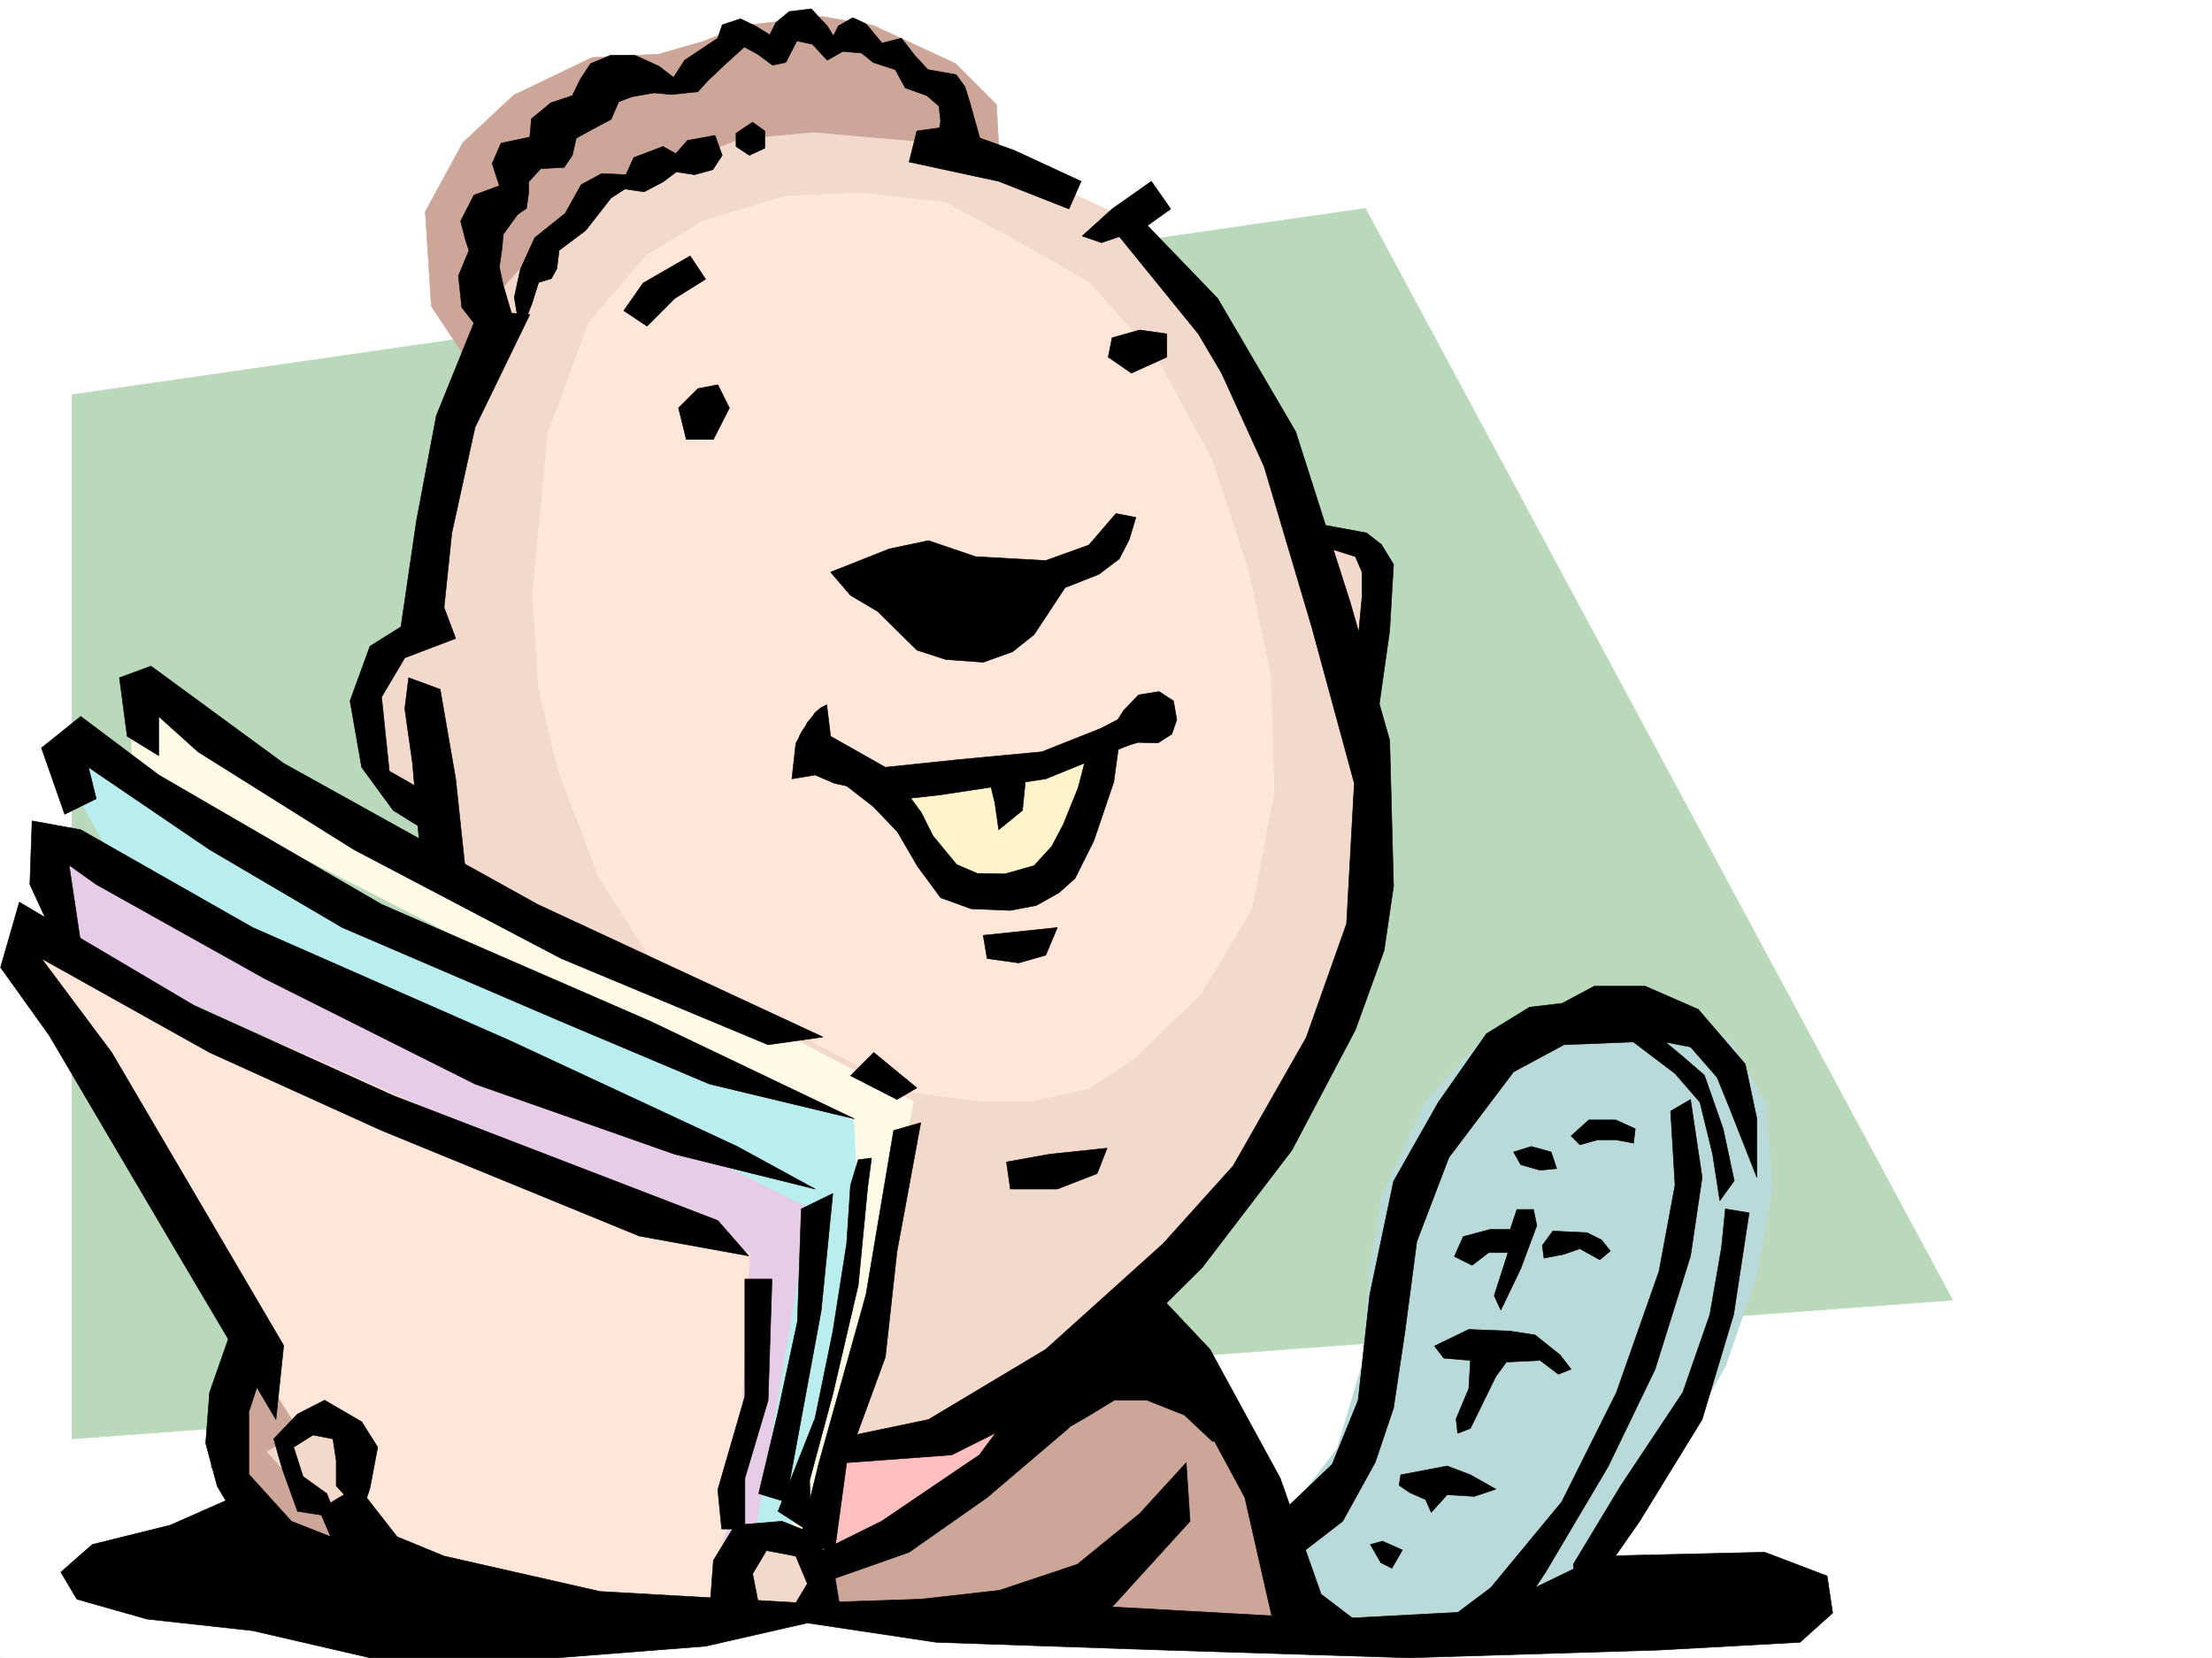 <svg xmlns="http://www.w3.org/2000/svg" width="2997.016" height="2246.668"><rect width="100%" height="100%" fill="#808080" stroke="none"/><defs><clipPath id="a"><path d="M0 0h2997v2244.137H0Zm0 0"/></clipPath></defs><path fill="#fff" d="M0 2246.297h2997.016V0H0Zm0 0"/><g clip-path="url(#a)" transform="translate(0 2.16)"><path fill="#fff" fill-rule="evenodd" stroke="#fff" stroke-linecap="square" stroke-linejoin="bevel" stroke-miterlimit="10" stroke-width=".743" d="M.742 2244.137h2995.531V-2.16H.743Zm0 0"/></g><path fill="#bad9ba" fill-rule="evenodd" stroke="#bad9ba" stroke-linecap="square" stroke-linejoin="bevel" stroke-miterlimit="10" stroke-width=".743" d="M97.398 534.809v1414.875l2548.227-187.993L1849.898 282.38Zm0 0"/><path fill="#bad9d9" fill-rule="evenodd" stroke="#bad9d9" stroke-linecap="square" stroke-linejoin="bevel" stroke-miterlimit="10" stroke-width=".743" d="m1730.762 2069.523 80.937-107.093 34.445-115.344 8.25-119.844 17.247-106.39 59.937-128.836 89.89-98.102 55.446-21.738 102.676-16.461 93.644 8.25 72.688 47.195 47.195 85.352 8.25 115.347-21 115.383-42.695 124.301-68.192 119.098-59.941 81.64-72.684 89.89-72.648 59.942-154.367 3.715-110.887-8.21-107.137-64.438zm0 0"/><path fill="#cca699" fill-rule="evenodd" stroke="#cca699" stroke-linecap="square" stroke-linejoin="bevel" stroke-miterlimit="10" stroke-width=".743" d="m1353.914 214.23-3.754-72.648-55.441-55.445-111.633-51.692-68.188-11.96-107.136 11.96-55.442 21.743-59.94 17.202-89.93 4.496-106.39 50.949-68.934 64.394-50.95 93.645 8.25 128.094 42.7 64.398 64.437 42.696zm0 0"/><path fill="#ffbfbf" fill-rule="evenodd" stroke="#ffbfbf" stroke-linecap="square" stroke-linejoin="bevel" stroke-miterlimit="10" stroke-width=".743" d="m1135.855 1898.734 274.247 8.25-222.516 200.743h-98.926l-11.965-102.602zm0 0"/><path fill="#cca699" fill-rule="evenodd" stroke="#cca699" stroke-linecap="square" stroke-linejoin="bevel" stroke-miterlimit="10" stroke-width=".743" d="m336.418 1817.094-50.95 170.789 106.391 119.844 607.653 85.394 551.43 8.992h235.265l-89.894-235.187-124.376-145.336-72.687-26.195-153.586 192.488-124.375 94.386-106.39 29.954zm0 0"/><path fill="#ffe6d9" fill-rule="evenodd" stroke="#ffe6d9" stroke-linecap="square" stroke-linejoin="bevel" stroke-miterlimit="10" stroke-width=".743" d="m32.96 1270.32 1039.24 431.43-68.934 474.125-286.211-25.453-222.559-72.649-290.707-456.921L7.508 1300.27Zm0 0"/><path fill="#e6cce6" fill-rule="evenodd" stroke="#e6cce6" stroke-linecap="square" stroke-linejoin="bevel" stroke-miterlimit="10" stroke-width=".743" d="m71.16 1133.273 1051.988 491.333-59.941 478.62-85.434-8.25 21.739-64.394 17.246-333.328-928.352-414.188zm0 0"/><path fill="#baeeee" fill-rule="evenodd" stroke="#baeeee" stroke-linecap="square" stroke-linejoin="bevel" stroke-miterlimit="10" stroke-width=".743" d="m105.648 979.691 277.961 204.493 808.473 342.32-111.672 560.262-55.441-17.243 72.687-432.171-944.812-474.125-85.395-149.793zm0 0"/><path fill="#fffae6" fill-rule="evenodd" stroke="#fffae6" stroke-linecap="square" stroke-linejoin="bevel" stroke-miterlimit="10" stroke-width=".743" d="M178.336 915.293v128.09l650.348 333.289 328.91 141.582 4.496 98.102-13.488 162.539-80.899 268.89 29.953 72.688 170.825-657.664-731.247-307.832zm0 0"/><path fill="#f3d9cc" fill-rule="evenodd" stroke="#f3d9cc" stroke-linecap="square" stroke-linejoin="bevel" stroke-miterlimit="10" stroke-width=".743" d="m1059.453 2077.773-81.68 8.993-12.746 93.605 158.121 8.996v-59.941l-42.738-59.903zm-603.156-162.539-94.426 51.692 59.942 68.152 64.433 21.7 25.496-94.348zM1255.734 193.23l-153.582-13.449-98.886 8.953-123.633 47.196-110.887 55.445-86.176 98.102-63.695 128.09-42.7 175.285-8.991 158.043-72.688 59.902-3.754 77.144 21 72.645 55.442 42.7 26.238 51.69 645.11 337.04-93.684 474.91 205.312-81.68 170.828-115.344 158.082-149.05 98.14-162.54 56.227-145.296 33.704-132.586v-145.297l-4.497-102.598 17.247-111.629-12.75-68.152-50.946-34.45-59.941-16.5-64.438-184.238-85.433-136.3-80.895-85.395-128.875-59.941zm0 0"/><path fill="#ffe6d9" fill-rule="evenodd" stroke="#ffe6d9" stroke-linecap="square" stroke-linejoin="bevel" stroke-miterlimit="10" stroke-width=".743" d="m1165.844 261.422-102.637 4.457-110.887 33.746-77.183 47.152-77.184 89.891-55.445 149.793-20.996 217.984 8.25 128.09L756 1043.383l55.441 145.297 68.192 107.093 350.648 183.536 98.14 12.707h68.192l77.184-16.461 59.941-38.942 93.645-89.89 68.93-115.348 29.953-158.04-4.497-158.042-29.953-140.8-50.945-154.329-72.687-132.547-89.891-102.637-64.438-38.203-132.625-72.648zm0 0"/><path fill="#fff3cc" fill-rule="evenodd" stroke="#fff3cc" stroke-linecap="square" stroke-linejoin="bevel" stroke-miterlimit="10" stroke-width=".743" d="m1208.543 1043.383 128.129 8.992 171.57-56.184-89.89 201.48-68.192 12.747-64.433-12.746-72.688-111.59zm0 0"/><path fill-rule="evenodd" stroke="#000" stroke-linecap="square" stroke-linejoin="bevel" stroke-miterlimit="10" stroke-width=".743" d="m373.875 1923.445-137.867-232.918-169.344-287.62-65.922-92.118 25.492-88.406 236.754 140.058 269.75 122.11 439.797 169.262 41.953 47.937-148.343-26.941-349.165-143.067-232.996-105.61-227.796-127.347 95.167 127.348 232.997 396.984zm783.719-407.461-275.73-131.804-364.884-158.785-301.93-175.286-105.648-79.375-53.214 42.7 31.476 89.851 42.695-20.957-10.48-42.7 164.105 111.595 179.82 105.609 296.692 127.348 200.777 84.652zm0 0"/><path fill-rule="evenodd" stroke="#000" stroke-linecap="square" stroke-linejoin="bevel" stroke-miterlimit="10" stroke-width=".743" d="m77.184 1277.828-36.715-79.414 2.972-86.137 65.961 12.004 232.996 132.551 349.164 153.543 307.208 143.066 105.648 57.676-190.34-47.195-270.453-95.09-285.469-143.066-227.797-127.352-36.714-26.195 15.757 105.61zm95.129-280.152-10.477-79.371 42.695-15.758 179.82 131.844 343.926 191.003 386.621 179.743-74.171 10.48-280.23-116.832-280.974-147.562-211.296-132.551-53.176-47.938v53.176zm1011.519 428.457-31.477 31.437 62.95 32.22 26.941-15.72zm-174.582 307.094v158.785l-36.715 126.566 5.238 53.176h31.477v-68.895l31.477-105.609 5.238-164.023zm76.402-95.133-5.242 152.804-26.195 122.07-26.238 110.848 36.714 11.262 47.938-259.156 15.758-158.785zm125.157-106.352-37.496 222.442-63.657 227.718-26.234 106.352 47.195 14.973 16.5-121.325 52.434-143.066 15.754-143.07 32.218-174.5zm152.843 42.699 58.414-10.52 77.926-8.21-13.488 34.445-53.918 20.961h-63.695zM315.418 1796.879l-31.434 89.89-5.28 68.895 15.757 58.418 53.176 89.145 105.648 21.742-5.238-42.7-53.176-20.996-57.71-63.652v-84.652l20.995-63.656zm0 0"/><path fill-rule="evenodd" stroke="#000" stroke-linecap="square" stroke-linejoin="bevel" stroke-miterlimit="10" stroke-width=".743" d="m1125.375 2140.688 106.39-37.461 105.65-74.133 110.89-94.387 11.257-90.633-85.433 63.653-47.191 63.656-132.63 89.89-84.652 41.954zm402.34-359.528 90.672 121.328 68.191 126.606 37.457 164.77 122.89 9.734-56.968-43.442-55.441-157.297-95.13-174.504-84.69-89.89zm-958.301-624.7-10.48-122.07-10.477-74.171 5.238-41.914 42.696 15.715 21 121.328 15.714 148.308zm762.762 110.888 100.41-10.516-15.758 37.457-36.715 10.477-42.699-5.98zm-206.801-492.114 79.414-31.472 53.215-11.223 63.695 21.7 95.13 5.28 58.452-21 36.715-42.695 26.98 5.238-8.992 29.993-13.492 26.195-27.719 20.957-45.71 17.988-41.954 63.653-29.207 23.226-39.726 14.23-50.946-3.714-38.984-12.746-53.176-52.434-36.715-21.738zm0 0"/><path fill-rule="evenodd" stroke="#000" stroke-linecap="square" stroke-linejoin="bevel" stroke-miterlimit="10" stroke-width=".743" d="m648.863 420.95-57.71 142.323-26.977 143.028-20.961 143.07-41.953 26.234-26.98 74.133 15.718 89.89 42.738 58.419 68.895 42.695-26.942-68.894-47.23-26.977-10.48-100.371 31.476-53.176 68.934-26.199-15.758-41.953 10.515-101.113 31.477-143.067 74.172-152.8zm861.649-107.876 113.117 139.313 31.473 53.215 57.675 126.566 64.434 217.203 57.715 212-10.48 190.219-54.7 154.289-98.926 173.8-95.129 105.61-158.863 143.066-158.824 95.09-100.41 20.996-10.477 37.461 142.364-10.52 106.39-53.175 126.606-95.09 106.39-105.648 121.406-158.785 86.137-163.282 38.98-107.84 12.711-86.878-5.242-197.77-53.175-185.723-74.172-232.214-105.649-180.528-116.91-121.324zm0 0"/><path fill-rule="evenodd" stroke="#000" stroke-linecap="square" stroke-linejoin="bevel" stroke-miterlimit="10" stroke-width=".743" d="m1765.992 706.3 85.434 15.759 20.215 15.718 16.46 26.98-5.242 89.852-21.699 153.547-28.504-82.386 8.25-68.895 4.496-47.934v-33.707l-8.992-20.996-32.96-10.476zm-534.226-486.831 121.367 26.195 95.172 37.461 16.5-37.46-90.676-41.915-89.89-32.219-41.993 5.985zM876.621 441.91l37.457-37.46 41.957-26.196-20.957-31.477-63.695 36.715-26.235 37.457zm589.669-122.07 40.468-36.715 53.176-37.461 26.234 37.461-36.715 26.234-56.93 19.473zm77.925 127.308-37.457 10.516-5.239 26.2 31.434 21.738 47.977-21.739v-31.476zm-598.66 79.411-26.235 26.199 10.516 42.695h36.715l21.703-42.695-15.719-31.438zm391.859 518.312 10.48 42.695 5.239 36.715 32.219-26.234 5.277-53.176zm0 0"/><path fill-rule="evenodd" stroke="#000" stroke-linecap="square" stroke-linejoin="bevel" stroke-miterlimit="10" stroke-width=".743" d="m1125.375 997.676 74.176 41.953 100.406-10.477 111.633-10.48 79.41-31.477 41.953-21.699-3.715 44.184-112.41 45.668-143.105 21.738-47.196 5.242-95.91-20.957-26.199-11.262-31.477 5.239 5.243-47.192.742-2.23 3.011-5.239 1.485-3.753 2.23-4.497 3.008-4.496 3.012-4.5 2.23-4.496 3.754-4.496 3.75-4.496 3.012-4.457 4.457-3.754 3.754-3.012 7.508-3.75zM315.418 2029.094l-84.648 37.418-105.649 26.238-42.7 37.457 21.743 36.676 95.129 26.98 143.105 15.719 158.864 36.715h253.992l200.781-15.719 137.867-31.476 174.579 26.195 307.21 10.52 333.407 10.48 338.644-10.48 191.082-10.52 44.223-39.684-7.508-50.168-84.652-32.218-222.559 5.242-153.582 74.172-211.297 11.222-296.691-16.5 105.648-116.09-5.238-79.37-62.953 68.894-84.652 68.89-105.649 35.231-106.39 11.965-158.864 5.238-275.73-15.719-211.297-47.933-63.656-26.2-53.215-68.187-52.434 31.473 15.719 36.714h-100.41Zm0 0"/><path fill-rule="evenodd" stroke="#000" stroke-linecap="square" stroke-linejoin="bevel" stroke-miterlimit="10" stroke-width=".743" d="m1724.035 2061.273 80.899-77.144 35.23-86.879 15.758-143.066 32.18-153.547 60.718-107.094 65.18-92.902 58.418-35.934 44.223-5.238 43.437-23.227h68.934l71.945 31.438 63.695 74.172 15.715 74.132v79.414l-37.457-95.132-16.46-40.43-35.973-41.211-42.735-8.25-128.836 5.242-68.187 36.715-87.664 116.086-43.48 113.86-15.72 119.843-15.753 105.606-24.711 73.43-44.184 80.116-68.934 53.176zm0 0"/><path fill-rule="evenodd" stroke="#000" stroke-linecap="square" stroke-linejoin="bevel" stroke-miterlimit="10" stroke-width=".743" d="m1935.332 2214.82 84.652-63.656 95.915-116.086 74.171-148.309 57.672-164.023 21.738-116.871-5.98-100.367 26.977-15.719 15.718 105.61-15.718 106.351-47.973 153.547-63.656 131.844-84.692 143.066-52.433 79.375zm434.558-571.484-20.995 137.824-42.7 142.285-84.652 137.828-84.688 121.368-5.242-62.953 63.696-105.606 84.652-127.313 36.715-105.609 15.758-90.633 5.238-52.433zM455.555 2056.035l-52.473-8.25-20.957-58.418-11.262-39.683 32.219-33.707 36.715-18.727L490 1926.457l21.742 34.445-10.48 55.446L490 2050.797l-34.445-37.461v-34.445l-4.496-29.207-26.98-5.243-26.235 16.461 12.746 39.727 32.219 23.187zm505.718 129.578 5.278-71.164 29.207-47.937 63.695-5.239 39.688 15.758 29.246 42.656 10.48 62.954-68.933 2.972 23.968-39.687-15.718-37.457-39.727-7.469-18.73 31.438 10.48 53.175zm0 0"/><path fill-rule="evenodd" stroke="#000" stroke-linecap="square" stroke-linejoin="bevel" stroke-miterlimit="10" stroke-width=".743" d="m1162.836 1571.43-10.48 34.445-5.239 79.414-18.73 119.098-23.969 116.832-50.203 126.566 44.926 29.246-2.23-71.16L1128.386 1889l34.449-147.563 12.746-132.55 5.238-39.688zm1048.23-161.055 58.415 44.223 33.742 38.945 17.207 70.379 9.734 62.95 19.512-26.978-15.016-70.417-25.453-72.649-27.723-23.969-41.21-34.449zm-82.422 128.836 23.97-21.7h36.714l26.235 11.966-2.27 19.468-23.965-4.496h-24.754l-23.965 6.766zm-77.925 21.739 23.965-7.509 26.98 7.508 7.469 22.445-22.445 2.266-26.235-7.504zm4.496 77.886-8.996 26.98h-26.977l-36.715 9.735-12.004 26.941 24.008 12.004 22.442-17.242h26.238l-18.73 58.414 8.992 19.512 26.98-56.188 21.738-58.414-4.496-21.742zm48.679 29.211 46.45 2.266 19.512 9.738 11.964 14.972-14.234 11.965-26.977-14.976-21.703 7.508-26.976 5.242-2.27-17.246zm-160.312 155.813 46.453-22.485 56.184 2.23 33.707 5.278 33.703 26.941 15.016 19.473-17.247 6.762-24.71-18.727-45.707 2.227-14.231 19.472-34.488 70.418-17.242 6.727-2.23-19.473 17.245-41.172 2.227-38.199-35.973-3.012zm-45.707 174.503 62.91-11.965 31.477 11.965 34.488 19.469-29.25 9.738-36.715-2.23-21.7 23.969-7.507-17.243-21.738-9.734-14.234-9.738zm-24.75 89.891 26.98 11.965-14.234 24.75-14.977-7.508-14.23-24.711zm-749.977-1041.899 59.938 46.45 32.965 34.449 26.976 46.45 31.438 42.698 41.21 14.973 53.216 2.23 35.23-6.726 30.691-17.242 21.743-19.473 25.453-50.906 26.976-79.414 7.508-54.66-22.48-3.012-20.996 17.988-11.965 46.45-20.254 50.163-15.719 29.954-23.969 26.234-39.726 11.223-37.457-.743-27.723-11.965-32.219-38.984-15.718-31.437-18.727-25.493zM648.863 446.406l-23.222-29.953-4.496-42.695 14.23-34.45-4.496-13.488-6.766-26.195 17.989-35.23 34.484-12.708-9.734-29.992 11.964-27.718 38.98-8.211 2.231-24.711 26.235-21.742 29.207-9.735 10.48-21.7 14.27-21.741 26.941-11.223h33l32.961 14.977 19.473 14.976 14.976-23.226 44.965-29.95 5.98-17.988 24.75-8.25 20.215 9.738 19.473 12.004 8.25-16.5 17.988-14.976 29.95-3.715 21.738 23.187 8.25 13.489 6.727-13.489 19.511-11.222 17.945 8.25 21.739 26.195 26.238-6.723 17.984 23.223 17.989 19.473 38.199 6.726 12.004 16.5 6.726 21.7 15.72 56.187-59.161-8.25 3.715-23.227-2.23-20.214-16.5-14.23-29.208-10.481-13.488-24.711-29.953-9.735-15.754-12.746-25.457-2.23-20.996 11.965-20.215-21.7-20.996-4.496-14.977 29.207-17.984 3.715-20.215-14.976-17.984-9.735-23.227 20.996-26.238 24.711-13.488 14.977-35.973 3.75-23.223-2.266-29.953 5.238-17.984 6.766-10.48 23.969-25.493 13.488-21.738 11.965-5.242 23.227-11.219 16.46-31.477 1.524-16.5 17.95v15.01l-2.972 20.958-12.004 8.25-19.473 26.941-1.484 17.985-3.754 26.238 5.238 24.71 11.223 38.2 6.765 11.223zm0 0"/><path fill-rule="evenodd" stroke="#000" stroke-linecap="square" stroke-linejoin="bevel" stroke-miterlimit="10" stroke-width=".743" d="m696.8 402.965 8.25-38.2 19.473-42.699 41.211-32.96 21.739-38.946 27.722-14.972 32.961 1.484 10.48-23.188 39.727-15.011 17.242 9.734 15.72-17.945 37.456-6.766 9.735 26.98-12.746 19.47-24.711 6.726-24.711-3.715-17.985 13.453-25.496 13.488-26.195-3.753-18.73 12.003-12.747 16.461-21.738 27.723-35.973 26.977-2.972 24.71-7.508 13.493-17.242 5.238-8.992 28.465-15.72 40.43zm322.927-237.415 16.5 11.966v23.222l-20.997 9.739-17.984-12.004v-17.95zm486.289 823.134 16.46-26.2 20.254-20.957 27.723-4.496 19.469 12.707 4.496 25.492-6.762 19.473-18.73 11.965-26.977-.742-19.472 5.98zm137.082 964.754-38.2-35.973-50.945-20.215h-44.223l-38.203 23.227-52.433 29.949 34.449-98.883 92.16-72.648 59.195 83.906 59.942 74.137zm0 0"/></svg>
